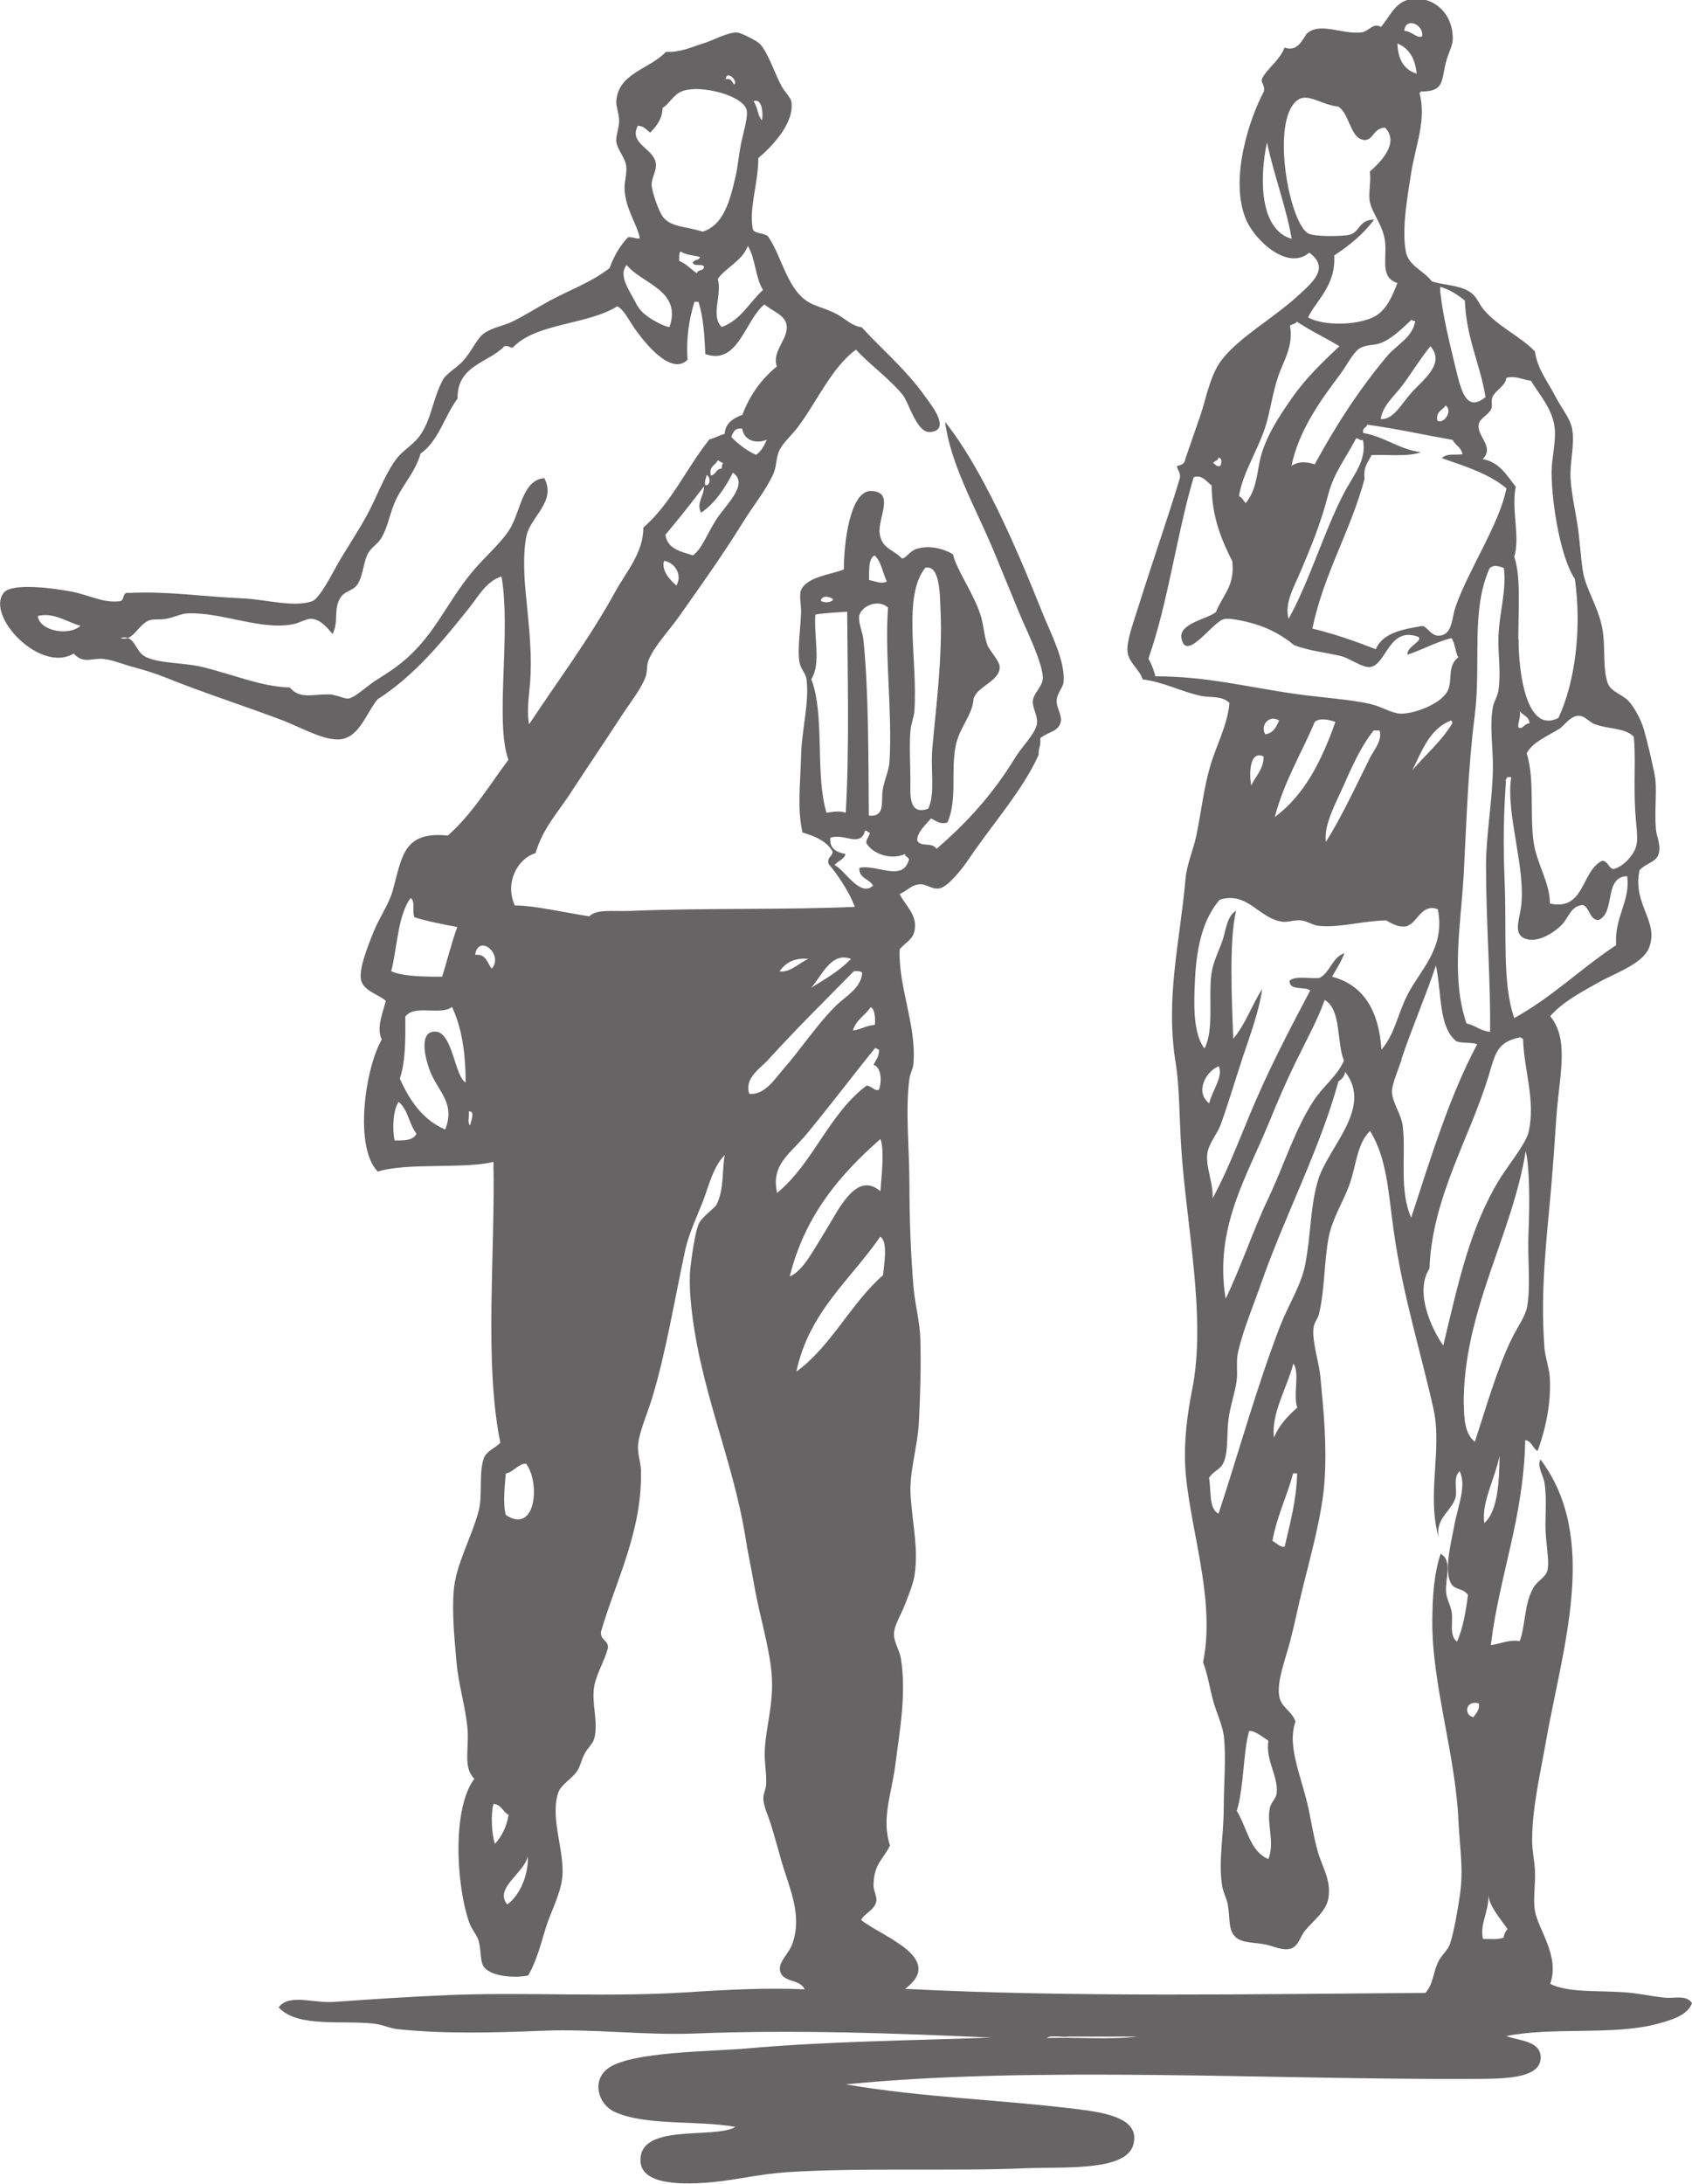 <?xml version="1.0" encoding="UTF-8"?>
<svg id="_レイヤー_2" data-name="レイヤー 2" xmlns="http://www.w3.org/2000/svg" viewBox="0 0 71.22 91.9">
  <defs>
    <style>
      .cls-1 {
        fill: #666464;
        fill-rule: evenodd;
        stroke-width: 0px;
      }
    </style>
  </defs>
  <g id="_レイヤー_1-2" data-name="レイヤー 1">
    <path class="cls-1" d="m59.75,3.91c.3,1.14-.16,2.18-.35,3.36-.16,1.03-.4,2.33-.23,3.3.11.62.74.8,1.1,1.27.53.17,1.18.15,1.62.46.29.2.35.48.58.75.6.7,1.55,1.12,2.14,1.74.1.74.52,1.23.87,1.91.23.45.62.92.69,1.33.13.67-.11,1.45-.06,2.14.04.61.19,1.28.29,1.91.1.67.13,1.35.23,1.97.12.74.63,1.45.81,2.37.15.78.01,1.69.23,2.32.13.37.59.46.87.75.26.27.53.8.64,1.16.17.58.33,1.29.46,1.91.13.63-.01,1.45.06,2.32.02.31.22.65.12,1.04-.1.37-.55.4-.81.7-.3,1.45.82,2.12.41,3.24-.25.69-1.44,1.09-2.08,1.45-.84.47-1.56.85-2.09,1.45.77.93.43,2.33.29,3.88-.07.83-.11,1.65-.18,2.49-.18,2.46-.56,4.91-.35,7.59.04.47.22.89.23,1.33.04,1.04-.18,2.08-.52,3.01-.21-.12-.24-.42-.52-.46-.07,3.29-1.08,5.64-1.45,8.63.35-.05.8-.25,1.22-.17.25-.7.18-1.57.58-2.26.16-.28.51-.43.58-.7.09-.32-.02-.94-.06-1.45-.06-.74.06-1.51-.06-2.26-.05-.33-.32-.66-.17-.98,2.49,3.31.93,7.91.23,11.88-.25,1.41-.58,2.81-.58,4.17,0,.41.1.83.12,1.27.03.54-.09,1.16,0,1.68.13.78,1.06,1.9.64,3.07.74.37,1.94.28,3.07.35.62.04,1.18.17,1.74.23.42.05.91-.14,1.16.23-.19.53-.9.72-1.45.87-1.82.5-4.47.12-6.37.52.6.2,1.42.21,1.45.87.04.98-1.73.92-2.95.93-8.28.04-18.44-.56-26.3.23,3.31.56,6.37.63,9.73,1.04,1.32.16,2.68.42,2.37,1.51-.32,1.12-2.93.91-4.58.98-2.94.13-6.92-.04-10.08.17-1.08.08-2.07.32-3.01.41-1.26.12-3.02.14-3.07-.87-.08-1.64,3.11-.92,4-1.45-1.57-.29-3.8-.03-5.1-.64-.69-.32-.98-1.34-.23-1.85.99-.68,4.27-.68,5.79-.81,3.48-.31,6.91-.33,10.31-.46-4.02-.18-8.27-.34-12.51-.17-2.08.08-4.23-.2-6.31-.12-2.15.09-4.2.14-6.14-.06-.34-.03-.65-.19-.99-.23-1.33-.17-3.24.19-4.05-.69.43-.59,1.44-.17,2.32-.23,1.57-.11,3.19-.22,4.87-.29,3.28-.13,6.75.1,10.08-.12,1.68-.11,3.28-.19,4.87-.12-.2-.46-.96-.26-1.04-.81-.05-.37.37-.68.52-1.1.46-1.28-.18-2.44-.52-3.71-.1-.38-.23-.8-.35-1.22-.11-.38-.33-.83-.35-1.16-.01-.21.11-.42.12-.64.02-.47-.08-.92-.06-1.39.04-1.02.39-1.97.29-3.24-.1-1.19-.53-2.51-.75-3.82-.11-.65-.25-1.27-.35-1.91-.54-3.41-2.02-6.44-2.32-10.14-.03-.41-.04-.87,0-1.22.06-.55.21-1.54.35-1.85.12-.28.68-.67.75-.81.33-.62.23-1.57.35-2.09-.49.49-.66,1.26-.93,1.97-.25.64-.61,1.39-.75,2.09-.44,2.04-.8,4.27-1.39,6.2-.2.64-.52,1.37-.58,1.91-.04.36.11.76.12,1.1.06,2.55-1.05,4.63-1.68,6.78-.05.38.31.35.29.7-.17.61-.49,1.09-.58,1.62-.12.74.19,1.5,0,2.2-.06.21-.29.4-.41.64-.13.26-.18.52-.29.69-.21.34-.69.58-.81.93-.36,1.06.27,2.46.17,3.53-.06.71-.48,1.48-.69,2.14-.22.71-.38,1.39-.75,2.03-.57.11-1.53.05-1.85-.35-.18-.22-.11-.64-.23-1.1-.07-.26-.3-.49-.41-.81-.59-1.78-.66-4.88.23-6.02-.49-.47-.22-1.23-.29-2.09-.08-.93-.38-1.86-.46-2.78-.09-1.01-.2-2.08-.12-3.07.1-1.1.72-2.14,1.04-3.3.19-.69,0-1.64.23-2.26.11-.29.47-.41.69-.64-.69-3.39-.21-7.96-.29-11.82-1.2.31-3.65.02-4.87.41-1.01-1.04-.53-4.35.17-5.56-.24-.47.05-1.15.17-1.62-.24-.25-.93-.41-1.04-.87-.11-.46.27-1.4.52-2.03.24-.6.65-1.17.81-1.74.39-1.4.43-2.52,2.32-2.32,1.02-.9,1.73-2.09,2.55-3.19-.58-1.57.12-5.34-.29-7.71-.62.18-.97.82-1.33,1.28-1.12,1.4-2.3,2.87-3.88,3.88-.46.54-.75,1.55-1.51,1.68-.7.12-1.74-.51-2.55-.81-1.76-.66-3.26-1.13-4.92-1.8-.4-.16-.86-.3-1.27-.41-.45-.12-.91-.31-1.27-.35-.5-.06-.86.23-1.28-.23-1.38.85-3.7-1.56-2.95-2.55.33-.44,2.12-.2,2.84-.06.78.15,1.35.49,2.03.41.26,0,.09-.41.41-.35,1.63-.08,3.03.15,4.81.23.92.04,2.11.39,2.9.12.31-.11.85-1.17,1.04-1.51.33-.58.83-1.33,1.22-2.03.45-.8.75-1.72,1.27-2.43.28-.38.69-.58.99-.98.51-.7.55-1.58.99-2.38.13-.24.55-.48.81-.75.37-.39.61-.96.87-1.16.34-.27.84-.34,1.22-.52.5-.24,1.03-.58,1.56-.87.92-.5,1.75-.77,2.55-1.39.18-.5.43-.93.75-1.27.06-.11.48.1.52,0-.13-.61-.59-1.2-.64-2.03-.02-.34.12-.7.06-1.04-.06-.34-.37-.65-.41-.99-.02-.25.12-.56.12-.87,0-.28-.13-.6-.12-.81.08-1.21,1.4-1.35,2.09-2.09.62.03,1.07-.2,1.56-.35.44-.13,1.05-.49,1.45-.46.16.01.8.34.93.46.35.35.65,1.29.93,1.8.1.19.38.48.41.64.15.93-.89,1.96-1.39,2.38,0,1.07-.41,2.12-.23,3.01.11.19.48.13.64.29.62.89.81,2.36,1.85,2.84.36.16.73.25,1.1.46.33.19.59.47.99.52.76.84,1.87,1.78,2.66,2.9.23.32,1.14,1.42.23,1.51-.58.05-.9-1.24-1.16-1.56-.53-.66-1.45-1.33-1.97-1.91-1.04.78-1.61,2.14-2.43,3.24-.27.37-.66.68-.81,1.04-.13.3-.1.63-.23.93-.29.67-.85,1.35-1.27,2.03-.86,1.39-1.7,2.56-2.67,3.94-.44.63-1.09,1.3-1.33,1.91-.08.21-.03.47-.12.69-.18.5-.69,1.14-1.04,1.68-.7,1.08-1.41,2.12-2.14,3.24-.55.84-1.13,1.43-1.45,2.49-.78.24-1.3,1.27-.87,2.2.81,0,2.11.3,3.13.46.33-.32,1-.2,1.74-.23,3.03-.13,6.61-.04,9.44-.17-.19-.54-.67-1.3-1.1-1.8-.08-.31.16-.31.17-.52-.25-.45-.74-.65-1.27-.81-.23-.98-.09-2.06-.06-3.25.02-1.03.35-2.2.23-3.19-.03-.25-.23-.41-.29-.69-.11-.49.04-1.48.06-2.14,0-.35-.09-.72,0-.93.24-.57,1.31-.66,1.8-.87,0-1.11.26-3.34,1.16-3.3,1.01.04.25,1.16.35,1.8.09.64.59.66.93,1.04.22-.02.29-.3.64-.41.53-.16,1.12,0,1.51.23.17.7.84,1.58,1.16,2.55.14.43.15.9.29,1.27.1.25.52.68.52.93,0,.6-.94.8-1.1,1.33-.04.69-.6,1.21-.75,1.97-.22,1.07.08,2.26-.35,3.24-.34.09-.44-.06-.69-.17-.22.25-.61.61-.58.93.15.3.61.04.81.35,1.24-1.07,2.34-2.25,3.3-3.82.26-.44.88-1.05.93-1.45.04-.36-.22-.68-.17-.99.04-.29.37-.55.41-.87.07-.58-.75-2.21-.98-2.78-.4-.97-.76-1.85-1.1-2.67-.79-1.87-1.79-3.59-2.03-5.39,1.53,1.92,2.93,5.11,4.06,7.94.36.91,1,2.08.93,3.01-.02.21-.27.48-.29.75-.03.33.24.64.17.93-.09.41-.56.42-.87.69.05.3-.08.42-.06.69-.66,1.48-1.93,2.89-2.95,4.4-.25.37-.85,1.15-1.22,1.22-.32.06-.54-.18-.81-.17-.37.01-.5.24-.87.41.21.45.71.83.64,1.45-.05.46-.35.54-.64.87-.07,1.57.71,3.18.58,4.81-.02.24-.14.42-.17.64-.18,1.31,0,2.94,0,4.46s.06,2.93.17,4.29c.06.75.27,1.47.29,2.2.03,1.12,0,2.32-.06,3.48-.05,1.07-.42,2.11-.35,3.13.09,1.28.33,2.21.17,3.3-.06.42-.25.85-.41,1.27-.13.37-.44.83-.46,1.22-.02.33.23.69.29,1.04.24,1.48-.05,3.05-.23,4.46-.16,1.27-.6,2.27-.23,3.42-.27.57-.69.77-.69,1.68,0,.22.14.46.12.64-.07.42-.5.51-.64.81.77.66,3.6,1.59,1.85,2.9,7,.36,14.77.22,21.9.17.33-.37.32-.83.52-1.27.13-.3.43-.52.52-.81.17-.54.31-1.36.41-2.03.16-1.09,0-1.94-.06-3.13-.12-2.79-1.13-5.78-1.1-8.46.01-.94.06-1.91.35-2.78.52.3.18,1.05.23,1.62.02.28.18.53.23.81.08.44-.12,1.01.23,1.27.25-.56.37-1.26.46-1.97-.23-.3-.53-.19-.7-.46-.32-.52-.03-1.64.12-2.43.16-.89.53-1.67.23-2.32-.3.32-.09.75-.17,1.1-.14.57-.9.9-.7,1.74-.54-1.82.15-3.71-.23-5.45-.53-2.38-1.31-4.85-1.68-7.53-.23-1.64-.28-3.02-.99-4.17-.56.54-.57,1.43-.87,2.26-.25.7-.72,1.43-.87,2.2-.2,1.02-.16,2.19-.41,3.24-.05.2-.21.37-.23.58-.07.61.22,1.36.29,2.09.13,1.37.28,2.84.17,4.4-.1,1.39-.58,3.1-.93,4.52-.16.63-.32,1.44-.52,2.2-.2.76-.55,1.65-.46,2.26.07.52.51.61.69,1.1-.38,1.08.28,2.33.58,3.82.11.56.21,1.12.35,1.62.2.72.57,1.2.46,1.97-.08.57-.66.99-.99,1.39-.19.23-.27.64-.58.75-.33.12-.74-.1-1.1-.17-.44-.09-.94-.05-1.22-.29-.35-.3-.24-.77-.35-1.39-.04-.24-.19-.5-.23-.75-.18-1.02.06-2.14.06-3.3,0-1.02.11-2.18,0-3.07-.06-.45-.32-.97-.46-1.51-.14-.53-.22-1.07-.41-1.56.55-2.7-.6-5.7-.75-8.23-.06-1.04.08-2.21.29-3.24.61-3.03-.25-6.93-.46-10.2-.08-1.25-.07-2.54-.23-3.53-.45-2.77.18-5.11.41-7.76.06-.65.33-1.21.46-1.85.21-1,.3-1.94.58-2.9.26-.89.73-1.72.81-2.66-.3-.31-.79-.22-1.16-.29-.84-.17-1.62-.6-2.49-.7-.12-.4-.59-.71-.64-1.16-.05-.47.28-1.32.46-1.91.51-1.64,1.27-3.82,1.74-5.39.05-.26-.1-.33-.12-.52.18-.04.33-.09.35-.29.25-.72.44-1.28.64-1.85.25-.74.42-1.75.93-2.37.77-.96,2.16-1.72,3.19-2.67.57-.53,1.35-1.15.46-1.8-.89.77-2.27-.48-2.66-1.39-.73-1.72.18-4.34.75-5.39.06-.31-.17-.36-.06-.58.27-.46.73-.74.93-1.27.52.19.73-.28.93-.58.56-.52,1.52.05,2.32-.06.3-.04.47-.42.81-.23.38-.44.59-1.04,1.22-1.16.91-.17,1.82.53,1.8,1.68,0,.27-.19.58-.29.98-.2.78-.06,1.22-1.04,1.22Zm-.64-2.61c.3,0,.53.33.75.23.08-.51-.71-.83-.75-.23Zm.52,1.8c-.06-.64-.32-1.07-.81-1.27.02.67.28,1.11.81,1.27Zm-29.08.23c.24-.04.26.12.35.23.19-.16-.33-.63-.35-.23Zm.41,4.11c.09-.38.14-.93.23-1.39.1-.48.32-1.18.23-1.45-.18-.56-1.73-.99-2.55-.81-.52.11-.65.56-.98.75-.02.5-.27.77-.52,1.04-.16-.11-.26-.28-.52-.29-.4.75.65.95.75,1.56.06.32-.18.63-.17.93.01.29.29,1.09.46,1.33.35.47,1.01.41,1.68.64.88-.27,1.15-1.27,1.39-2.32Zm26.42-1.56c-.53-.06-.58-1.09-1.04-1.39-.92-.12-1.48-.79-1.97,0-.77,1.24-.05,4.9.69,5.33.26.15,1.45.13,1.74.06.45-.11.38-.63,1.04-.64-.45.61-1.04,1.09-1.68,1.51.08,1.28-.79,1.92-1.1,2.61.66.36,2,.33,2.72,0,.57-.26.83-.91,1.04-1.45-.74-.24-.44-.99-.52-1.74-.08-.69-.53-1.16-.64-1.68-.07-.38.06-.83,0-1.27.4-.36,1.28-1.18.64-1.85-.54.03-.46.57-.93.52Zm-25.66-1.62c.2.31.14.54.35.81.07-.31,0-.96-.35-.81Zm22.65,5.79c-.21-1.26-.75-2.69-1.04-4.06-.33,1.54-.3,3.68,1.04,4.06Zm-24.16,1.68c.2.68-.32,1.56.17,2.03.81-.29,1.16-1.04,1.74-1.56-.33-.5-.32-1.34-.64-1.85-.25.64-.9.88-1.27,1.39Zm-1.62-.75c.31.12.49.36.75.52.01-.18.31-.07.29-.29-.08-.13-.46.03-.46-.17.05-.13.27-.07.29-.23-.28-.07-.61-.08-.81-.23-.08.07-.06.25-.06.41Zm-1.74,1.91c.2.41,1.11.87,1.33.87.54-1.55-1.18-1.82-1.8-2.61-.39.46.16,1.13.46,1.74Zm33.77-.64c.12,1.08.39,2.16.64,3.19.23.95.44,1.95,1.27,1.27-.23-1.41-.81-2.47-.87-4.06-.3-.24-.62-.46-1.04-.58v.17Zm-31.69,2.9c-.64.61-1.62-.51-2.14-1.22-.3-.4-.5-.89-.81-1.04-1.26.79-3.41.69-4.4,1.74-.14,0-.17-.1-.35-.06-.68.71-1.99.79-1.97,2.2-.55.74-.8,1.79-1.56,2.32-.21.78-.81,1.37-1.1,2.09-.23.56-.29,1.06-.58,1.51-.14.21-.38.34-.52.58-.22.39-.2.95-.46,1.33-.16.24-.54.29-.69.52-.34.5-.07,1-.35,1.56-.21-.25-.49-.6-.87-.64-.24-.02-.49.17-.81.23-1.33.26-2.98-.51-4.4-.46-.28,0-.62.18-.93.23-.27.05-.52,0-.7.06-.49.18-.68.92-1.22.75.58-.18.63.54.99.75.55.33,1.61.27,2.43.46,1.37.33,2.47.83,3.71.87.41.5.97.28,1.62.29.34,0,.68.21.87.17.23-.04.7-.46,1.04-.7.4-.26.75-.47,1.04-.7,1.47-1.12,1.97-2.54,3.07-3.88.55-.67,1.26-1.26,1.62-1.85.46-.75.52-2.06,1.45-2.14.52.98-.57,1.61-.75,2.43-.13.59-.11,1.46-.06,2.08.11,1.28.29,2.52.23,3.82-.03.69-.18,1.35-.06,2.03,1.18-1.79,2.55-3.61,3.65-5.62.43-.78,1.17-1.62,1.16-2.66,1.16-1,1.82-2.51,2.78-3.71.23-.06.41-.17.64-.23.04-.48.38-.66.75-.81.32-.84.81-1.51,1.45-2.03-.23-.63.5-1.16.41-1.74-.07-.43-.58-.57-.93-.87-.82.64-1.1,2.58-2.49,2.09-.04-.75-.07-1.51-.29-2.2h-.17c-.23.76-.35,1.52-.29,2.43Zm30.47-1.68c-.44.41-.84.81-1.33.98-.25.09-.59.04-.87.23-.25.17-.56.77-.81,1.1-.87,1.15-1.72,2.36-2.03,3.82.32-.19.59-.18.98-.06.91-1.68,1.92-3.22,3.07-4.58.38-.45,1.06-.77,1.16-1.45-.08,0-.13-.03-.17-.06Zm-4.81.06c-.05.1-.2.11-.29.17.15.91-.28,1.47-.52,2.2-.18.56-.27,1.11-.41,1.68-.28,1.18-1.04,2.19-1.22,3.3.15.05.18.2.29.29.41-.54.44-1.02.58-1.74.2-1,.86-1.97,1.39-2.72.57-.82,1.3-1.51,1.97-2.14-.59-.36-1.24-.66-1.8-1.04Zm4.46,2.66c-.35.47-.86.88-.93,1.45.55.01.83-.6,1.28-1.1.51-.58,1.45-1.23.81-1.97-.42.51-.76,1.08-1.16,1.62Zm4.87,10.72c0,1.42.34,3.99,1.68,3.3.69-1.49.99-3.71.69-5.85-.58-.84-.97-3.08-.98-4.46,0-.68.21-1.34.12-1.97-.12-.79-.67-1.36-.99-1.91-.41-.05-.61-.22-1.04-.12-.01.33-.44.5-.58.81-.07.17.02.37-.06.52-.13.25-.48.37-.52.64-.07.51.68.93.17,1.45.72.13,1.01.69,1.39,1.16-.19.96.19,2.12-.06,2.95.28.85.17,2.14.17,3.48Zm-3.42-9.21c.27.17.67-.41.35-.64-.12.21-.42.24-.35.64Zm.64.81c-1.2-.21-2.35-.47-3.59-.64-.03.14-.22.12-.17.35.92.16,1.48.68,2.43.81-.54.2-1.38.09-2.08.12-.13.29-.36.49-.29.99-.6,2.24-1.71,3.97-2.2,6.31.95.23,1.82.54,2.67.87.29-.69,1.13-.84,1.97-.98.22.06.35.42.69.41.58-.03.53-.74.7-1.22.54-1.55,1.85-3.49,2.14-4.98-.72-.61-1.74-.93-2.72-1.27.23-.23.57-.11.87-.17-.05-.27-.28-.37-.41-.58Zm-30.36-.12c.3.3.63.56,1.04.75.22-.14.35-.39.46-.64-.39.17-.95.09-1.04-.46-.32-.05-.38.16-.46.35Zm26.3.06c-.44.84-.93,1.45-1.16,2.32-.35,1.33-.71,2.17-1.16,3.24-.26.64-.71,1.35-.52,2.03.88-1.58,1.46-3.6,2.32-5.27.4-.77.99-1.41.81-2.26-.16.05-.15-.08-.29-.06Zm-6.02,1.04c.11.02.1.16.29.12.08-.07.1-.35-.06-.35-.02.14-.18.13-.23.23Zm-21.14.52c.22-.03.21-.29.46-.29,0-.1.01-.18.06-.23-.09-.03-.15-.09-.23-.12-.09.22-.38.24-.29.64Zm-.41,1.56c-.22-.41.14-.7.12-1.1-.53.69-1.06,1.37-1.62,2.03.08.6.64.71,1.16.87.38-.28.58-.88.98-1.51.41-.63,1.39-1.49.7-1.97-.34.66-.74,1.27-1.33,1.68Zm.17-1.16c.24.07.23-.4.06-.41-.02.14-.09.22-.06.41Zm20.57-.35c-.73,2.46-1.08,5.3-1.91,7.65.12.23.23.47.29.75,2.2,0,3.88.46,5.97.75,1.09.15,2.22.22,3.07.41.48.11.89.39,1.27.41.6.02,1.82-.44,2.03-1.04.16-.46-.04-.97.41-1.33-.13-.23-.13-.61-.29-.81-.68.18-1.21.49-1.85.7-.02-.36.68-.58.46-.75-1.24-.47-1.34,1.18-2.03,1.27-.32.04-.89-.39-1.22-.46-.71-.17-1.35-.22-1.97-.46-.61-.49-1.26-.84-2.26-1.04-.16-.03-.5-.1-.69-.06-.49.1-1.6,1.84-1.8.81-.12-.62,1.06-.8,1.45-1.1.26-.69.81-1.08.69-2.14-.45-.9-.86-1.85-.87-3.19-.22-.17-.41-.47-.75-.35Zm-13.67,4.35c.25.04.51.18.75.06-.18-.36-.23-.85-.52-1.1-.27.16-.22.63-.23,1.04Zm-8.11.23c.27-.44-.07-.98-.52-1.04-.12.42.26.81.52,1.04Zm34.24-.75c-.82,1.8-.35,4.01-.64,6.26-.28,2.18-.34,4.42-.46,6.66-.13,2.19-.54,4.34.12,6.26.37.07.57.31.99.35.03-2.17-.17-4.57-.17-7.01,0-1.27.27-2.71.29-4.05.01-.94-.15-1.81,0-2.61.05-.26.2-.45.23-.69.11-.72,0-1.4,0-2.09,0-1.08.36-2.09.23-3.07-.21-.08-.43-.14-.58,0Zm-24.22,6.02c-.02.27-.15.56-.17.87-.05.58,0,1.41,0,2.03s-.09,1.52.75,1.22c.3-.61.1-1.57.17-2.49.14-1.64.44-3.85.35-5.85-.03-.72-.03-1.93-.64-1.8-.97,1.2-.32,3.84-.46,6.02Zm-3.94-4.63c.12.1.47.08.52-.06-.14-.12-.47-.19-.52.06Zm1.62.64c-.06.25.15.72.17.98.23,2.14.21,5.26.23,7.42.69.07.52-.55.58-1.04.05-.41.27-.85.29-1.22.13-2.01-.21-4.57-.06-6.49-.38-.37-1.11-.1-1.22.35Zm-1.85-.06c-.07.98.25,2.05-.17,2.72.58,1.5.15,4.02.64,5.62.28-.04.54-.09.81,0,.16-2.71.07-6.12.06-8.46-.24.02-.95.05-1.33.12Zm-32.73.06c.07.64,1.33.86,1.8.41-.56-.14-1.12-.58-1.8-.41Zm62.33,4.69c.15.12.25-.18.46-.17-.01-.3-.29-.33-.41-.52.05.3-.08.42-.06.69Zm3.24-.12c-.24-.09-.39-.29-.58-.35-.41-.13-.75.41-.93.52-.56.35-1.12.55-1.39,1.04.34,1.04.13,2.54.29,3.71.13.94.69,1.73.69,2.61,1.47.33,1.31-1.37,2.2-1.8.25.02.25.29.46.35.22-.04.46-.21.64-.41.53-.59.36-.91.29-2.03-.07-1.22.03-2.22-.06-3.13-.37-.38-1.06-.31-1.62-.52Zm-13.9.41c.34-.05.46-.31.58-.58-.42-.27-.81.21-.58.58Zm2.08-.52c-.56,1.33-1.29,2.5-1.68,4,1.26-.93,1.98-2.39,2.55-4-.24-.09-.67-.19-.87,0Zm4.11,2.03c.56-.66,1.22-1.21,1.68-1.97-.01-.05,0-.11-.06-.12-.89.35-1.21,1.26-1.62,2.09Zm-1.62-1.68c-.5.61-.9,1.47-1.27,2.32-.34.76-.85,1.67-.75,2.38.64-1.01,1.3-2.42,1.85-3.53.18-.35.53-.74.41-1.16h-.23Zm-5.16,2.32c.18-.4.51-.65.52-1.22-.62-.28-.61.81-.52,1.22Zm10.72-.17c-.1,1.37-.12,2.6-.06,4.11.1,2.26-.11,4.39.41,5.85,1.58-.87,2.81-2.09,4.29-3.07-.09-1.17.61-1.86.46-2.9-1,.02-.47,1.57-1.22,1.85-.38-.04-.34-.51-.64-.64-.5.04-.58.49-.87.81-.29.32-.95.75-1.45.64-.65-.14-.37-.78-.29-1.33.23-1.64-.65-3.94-.41-5.5h-.17c0,.07-.08.08-.06.17Zm-28.44,2.37c-.04.49.28.61.64.69-.07.24-.33.29-.46.46.44.21,1.06,1.37,1.62.87-.15-.3-.6-.29-.58-.75.73-.17,1.83.62,2.09-.35-.02-.12-.16-.11-.17-.23-.6.27-1.37-.02-1.62-.46-.05-.18.29-.47.06-.46-.01-.05-.05-.07-.12-.06-.19.72-.89.09-1.45.29Zm-18.48,5.62c.52.24,1.57.23,2.14.23.22-.69.39-1.42.64-2.09-.62-.12-1.23-.23-1.8-.41-.12-.21.05-.71-.17-.81-.54.75-.55,2.04-.81,3.07Zm42.81-1.91c-.33.09-.62-.04-.93-.23-1,.02-1.98.32-2.84.23-.27-.03-.5-.21-.75-.23-.25-.03-.52.08-.75.06-1.01-.11-1.48-1.3-2.67-.93-.68.79-.97,1.91-1.04,3.36-.05,1.02-.09,2.27.4,2.9.41-.79.16-2.08.29-3.13.07-.51.31-.96.46-1.39.16-.46.18-1.03.58-1.28-.3,1.26-.18,3.76-.12,5.39.51-.59.78-1.42,1.22-2.09-.13.91-.49,1.89-.81,2.84-.32.96-.6,1.93-.93,2.84-.16.45-.55.84-.58,1.33-.03.56.27,1.21.23,1.8.77-1.42,1.3-2.97,1.97-4.46.66-1.48,1.41-2.91,2.14-4.29-.24-.19-.88.03-.87-.41.24-.23.86-.07,1.27-.12.45-.25.53-.87,1.04-1.04-.14.37-.34.67-.52.99,1.36.36,1.97,1.47,2.08,3.07.57-.67.67-1.48,1.1-2.32.55-1.07,1.6-1.96,1.27-3.59-.68-.26-.87.58-1.27.69Zm-39.28,1.22c.48-.05.5.35.7.58.52-.59-.56-1.5-.7-.58Zm14.14,1.39c.59-.37,1.21-.72,1.68-1.22-.85-.32-1.24.75-1.68,1.22Zm-1.33-.7c.44.08.83-.36,1.22-.52-.64-.06-.97.19-1.22.52Zm26.19,3.71c-.15.45-.4,1.03-.41,1.33,0,.49.41.98.46,1.51.13,1.25-.16,2.66.35,3.82.83-2.53,1.61-5.11,2.78-7.3-.24-.09-.62-.03-.87-.12-.77-.58-.62-2.08-.87-3.19-.38,1.16-1.03,2.68-1.45,3.94Zm-23.06-3.71c-1.2,1.22-2.45,2.45-3.59,3.71-.35.39-1.03.78-.81,1.45.63.06,1.06-.6,1.39-.99.82-.93,1.42-1.89,2.26-2.72.39-.39,1.07-.74,1.1-1.39-.07-.07-.2-.07-.35-.06Zm18.6,3.82c-.38.78-.76,1.65-1.1,2.49-.96,2.35-2.34,4.49-1.85,7.47.66-1.36,1.13-2.82,1.8-4.23.66-1.39,1.12-2.91,1.91-4.11.4-.61.99-1.03,1.27-1.68-.32-.8-.1-2.14-.81-2.55-.31.86-.76,1.67-1.22,2.61Zm-35.51-2.32c-.48.38-1.58-.12-1.97.41.01.96.01,1.9-.23,2.61.42.93.97,1.74,1.91,2.14.42-1.05-.23-1.55-.58-2.32-.25-.56-.58-1.83.17-1.8.73.03.81,1.9,1.27,2.14,0-1.26-.17-2.34-.58-3.19Zm16.86.99c.36-.03.56-.21.93-.23.03-.14.03-.67-.17-.75-.23.35-.62.53-.75.99Zm27.23,6.26c.32-.52,1.1-1.48,1.22-1.97.31-1.36-.2-2.63-.23-3.94-.06,0-.07-.05-.12-.06-.97.2-1.04.65-1.33,1.62-.79,2.61-2.38,5.12-2.49,8.11-.63.98.07,2.51.58,3.24.63-2.62,1.13-4.99,2.38-7.01Zm-29.31-1.74c-.6.71-1.36,1.16-1.1,2.32,1.52-1.25,2.19-3.34,3.77-4.52.21.02.38.27.52.17.13-.37.09-.95-.23-1.04.09-.2.24-.34.23-.64-.07,0-.08-.07-.17-.06-.9,1.1-2.01,2.58-3.01,3.77Zm17.09-1.45c.1-.49.61-1.15.4-1.56-.5.18-1.04,1.06-.4,1.56Zm5.44-.93c-.78,2.85-2.24,5.62-3.24,8.46-.34.98-.78,2.01-.99,2.95-.09.42,0,.81-.06,1.22-.05.42-.28,1.05-.35,1.68-.07.67.01,1.35-.23,1.8-.13.24-.42.31-.58.58.1.53-.02,1.29.4,1.51.82-2.48,1.63-5.42,2.61-7.94.34-.86.88-1.7,1.04-2.55.24-1.22.2-2.34.52-3.48.4-1.45,2.36-3.07,1.16-4.63-.03.21-.15.32-.29.41Zm-39.74,2.49c.42.01.81,0,.93-.29-.31-.38-.36-1.03-.75-1.33-.24.33-.27,1.15-.17,1.62Zm3.19-.64c.03-.17.23-.62-.06-.58.04.18-.07.5.06.58Zm13.44,6.37c.57-.23.98-1.07,1.51-1.91.55-.88,1.3-2.57,2.32-1.68.04-.62.18-1.74,0-2.2-1.71,1.5-3.18,3.22-3.82,5.79Zm28.39,5.39c0,.61.05,1.24.46,1.56.46-1.39.93-3.07,1.56-4.35.23-.47.57-.93.64-1.33.16-.88.01-2.01.06-3.13.05-1.15.05-2.77-.12-3.42-.56,3.53-2.63,6.73-2.61,10.66Zm-28.1-1.39c1.48-1.08,2.28-2.86,3.65-4.06.03-.39.23-1.42-.12-1.62-1.25,1.82-2.99,3.15-3.53,5.68Zm20.1,2.78c.22-.53.59-.92.99-1.27-.2-.48.12-1.47-.17-1.85-.25.99-.96,2.13-.81,3.13Zm8.86,3.59c.6-.52.63-1.92.64-2.84-.17.92-.78,1.99-.64,2.84Zm-40.32-2.49c-.29-.05-.53.33-.87.41-.04.51-.13,1.24,0,1.74,1.25.83,1.46-1.31.87-2.14Zm31.4,3.24c.16.08.38.32.52.23.22-.98.49-1.91.52-3.07h-.17c-.26.98-.68,1.79-.87,2.84Zm8.46,7.42c.1-.17.27-.27.23-.58-.57-.16-.65.5-.23.58Zm-9.44.58c-.26.9-.21,2.34-.52,3.36.43.7.54,1.7,1.33,2.03.28-.72-.08-1.49.06-2.14.05-.25.27-.41.29-.64.07-.71-.48-1.38-.35-2.2-.23-.15-.59-.44-.81-.41Zm-31.75,4.75c.29-.31.49-.71.58-1.22-.25-.12-.29-.44-.64-.46-.12.49-.07,1.25.06,1.68Zm.52,2.55c.54-.38.9-1.26.87-2.03-.16.72-1.43,1.34-.87,2.03Zm41.07,1.45c.3,0,.65.04.87-.06.03-.15.08-.27.17-.35-.29-.43-.78-.96-.81-1.45.03.71-.37,1.22-.23,1.85Zm-14.54,4.11h-2.9c-.29.04-.73-.08-.93.06,1.26-.04,2.66.08,3.82-.06Z"/>
  </g>
</svg>